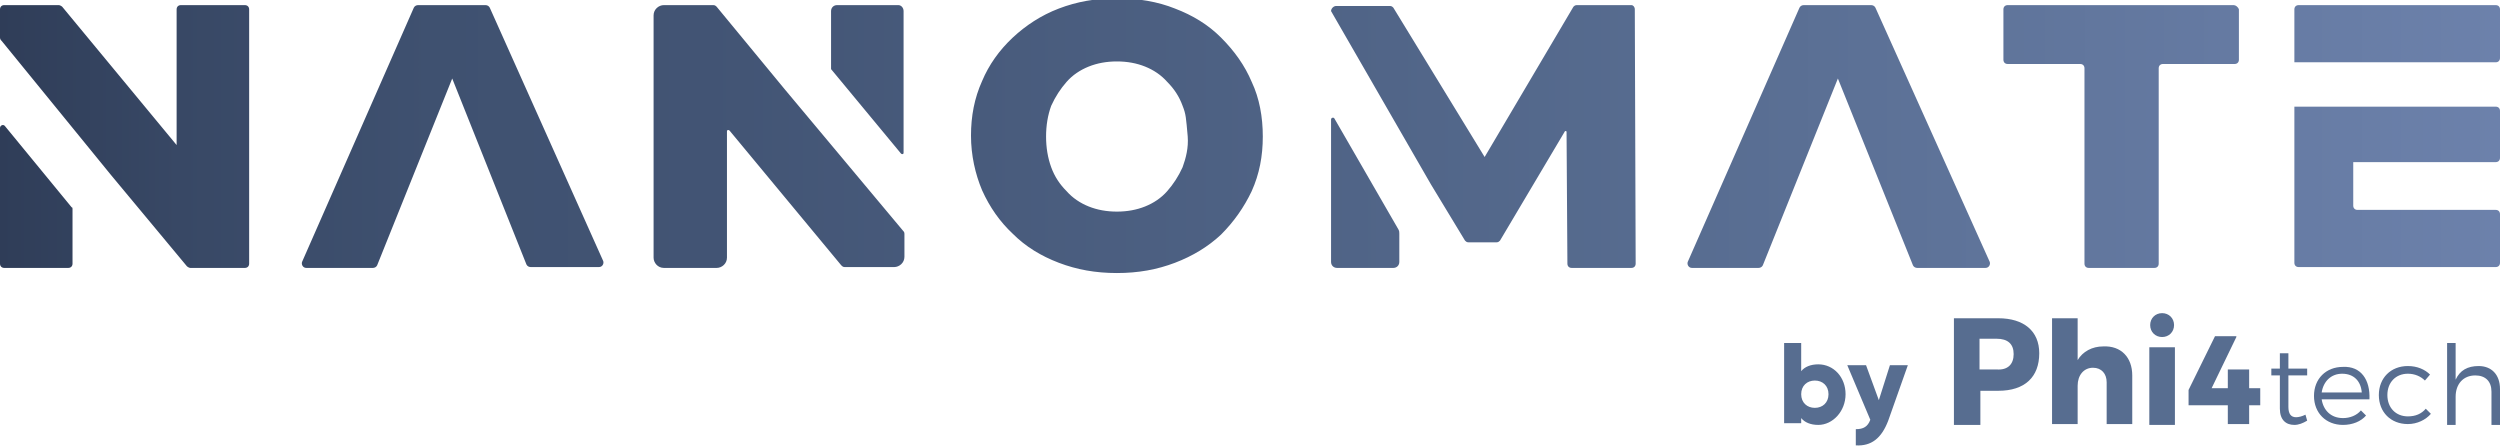 <?xml version="1.0" encoding="utf-8"?>
<!-- Generator: Adobe Illustrator 26.5.0, SVG Export Plug-In . SVG Version: 6.00 Build 0)  -->
<svg version="1.1" id="Capa_1" xmlns="http://www.w3.org/2000/svg" xmlns:xlink="http://www.w3.org/1999/xlink" x="0px" y="0px"
	 viewBox="0 0 293 52.5" style="enable-background:new 0 0 293 52.5;" xml:space="preserve">
<style type="text/css">
	.st0{fill:url(#SVGID_1_);}
	.st1{fill:#576D90;}
</style>
<g>
	<g>
		<linearGradient id="SVGID_1_" gradientUnits="userSpaceOnUse" x1="0" y1="15.985" x2="293" y2="15.985">
			<stop  offset="0" style="stop-color:#2F3D58"/>
			<stop  offset="7.166765e-02" style="stop-color:#384865"/>
			<stop  offset="0.173" style="stop-color:#3F5170"/>
			<stop  offset="0.281" style="stop-color:#425474"/>
			<stop  offset="0.668" style="stop-color:#576C90"/>
			<stop  offset="1" style="stop-color:#6C81AB"/>
		</linearGradient>
		<path class="st0" d="M29.2,1.1v29.8c0,0.3-0.2,0.5-0.5,0.5h-6.4c-0.1,0-0.3-0.1-0.4-0.2l-8.9-10.7L0.2,4.8C0.1,4.7,0,4.6,0,4.4
			V1.1c0-0.3,0.2-0.5,0.5-0.5h6.4c0.1,0,0.3,0.1,0.4,0.2L20.7,17V1.1c0-0.3,0.2-0.5,0.5-0.5h7.5C29,0.6,29.2,0.8,29.2,1.1z M92,10.5
			C92,10.5,92,10.5,92,10.5C92,10.5,92,10.5,92,10.5l-8-9.7c-0.1-0.1-0.2-0.2-0.4-0.2h-5.8c-0.6,0-1.2,0.5-1.2,1.2v28.4
			c0,0.6,0.5,1.2,1.2,1.2H84c0.6,0,1.2-0.5,1.2-1.2V15.4c0-0.2,0.2-0.2,0.3-0.1l13.1,15.8c0.1,0.1,0.2,0.2,0.4,0.2h5.8
			c0.6,0,1.2-0.5,1.2-1.2v-2.7c0-0.2-0.1-0.3-0.2-0.4L92,10.5z M278,7.3h14.5c0.3,0,0.5-0.2,0.5-0.5V1.1c0-0.3-0.2-0.5-0.5-0.5
			h-23.1c-0.3,0-0.5,0.2-0.5,0.5v6.2h9C277.9,7.3,277.9,7.3,278,7.3z M105.3,0.6h-7.2c-0.4,0-0.7,0.3-0.7,0.7v6.7c0,0,0,0.1,0,0.1
			l8.2,9.9c0.1,0.1,0.3,0.1,0.3-0.1V1.3C105.9,0.9,105.6,0.6,105.3,0.6z M0.6,14.8C0.4,14.5,0,14.7,0,15v15.9c0,0.3,0.2,0.5,0.5,0.5
			H8c0.3,0,0.5-0.2,0.5-0.5v-6.4c0-0.1,0-0.2-0.1-0.2L0.6,14.8z M57.4,0.9c-0.1-0.2-0.3-0.3-0.5-0.3H49c-0.2,0-0.4,0.1-0.5,0.3
			L35.4,30.7c-0.1,0.3,0.1,0.7,0.5,0.7h7.8c0.2,0,0.4-0.1,0.5-0.3l8.8-21.9L61.7,31c0.1,0.2,0.3,0.3,0.5,0.3h8
			c0.4,0,0.6-0.4,0.5-0.7L57.4,0.9z M261.8,0.6h-26.5c-0.3,0-0.5,0.2-0.5,0.5V7c0,0.3,0.2,0.5,0.5,0.5h8.5c0.3,0,0.5,0.2,0.5,0.5
			v22.9c0,0.3,0.2,0.5,0.5,0.5h7.7c0.3,0,0.5-0.2,0.5-0.5V8c0-0.3,0.2-0.5,0.5-0.5h8.4c0.3,0,0.5-0.2,0.5-0.5V1.1
			C262.3,0.8,262,0.6,261.8,0.6z M219.8,0.9c-0.1-0.2-0.3-0.3-0.5-0.3h-7.9c-0.2,0-0.4,0.1-0.5,0.3l-13.1,29.8
			c-0.1,0.3,0.1,0.7,0.5,0.7h7.8c0.2,0,0.4-0.1,0.5-0.3l8.8-21.9l8.8,21.9c0.1,0.2,0.3,0.3,0.5,0.3h8c0.4,0,0.6-0.4,0.5-0.7
			L219.8,0.9z M292.5,19c0.3,0,0.5-0.2,0.5-0.5V13c0-0.3-0.2-0.5-0.5-0.5h-12.9h-2.2h-8.5v18.3c0,0.3,0.2,0.5,0.5,0.5h23.1
			c0.3,0,0.5-0.2,0.5-0.5v-5.7c0-0.3-0.2-0.5-0.5-0.5h-16.2c-0.3,0-0.5-0.2-0.5-0.5V19H292.5z M156.4,13.9c-0.1-0.2-0.4-0.1-0.4,0.1
			v16.7c0,0.4,0.3,0.7,0.7,0.7h6.6c0.4,0,0.7-0.3,0.7-0.7v-3.3c0-0.2,0-0.3-0.1-0.5L156.4,13.9z M191.2,0.6h-6.4
			c-0.2,0-0.3,0.1-0.4,0.2L174,18.4L163.3,0.9c-0.1-0.1-0.2-0.2-0.4-0.2h-6.3c-0.3,0-0.6,0.3-0.6,0.6c0,0,0,0,0,0l11.7,20.3l4,6.6
			c0.1,0.1,0.2,0.2,0.4,0.2h3.3c0.2,0,0.3-0.1,0.4-0.2l7.6-12.8c0-0.1,0.2,0,0.2,0l0.1,15.5c0,0.3,0.2,0.5,0.5,0.5h7
			c0.3,0,0.5-0.2,0.5-0.5l-0.1-29.8C191.6,0.8,191.4,0.6,191.2,0.6z M146.7,9.6c0.9,1.9,1.3,4.1,1.3,6.4s-0.4,4.4-1.3,6.4
			c-0.9,1.9-2.1,3.6-3.6,5.1c-1.5,1.4-3.3,2.5-5.4,3.3c-2.1,0.8-4.3,1.2-6.8,1.2c-2.5,0-4.7-0.4-6.8-1.2c-2.1-0.8-3.9-1.9-5.4-3.4
			c-1.5-1.4-2.7-3.1-3.6-5.1c-0.8-1.9-1.3-4.1-1.3-6.4s0.4-4.4,1.3-6.4c0.8-1.9,2-3.6,3.6-5.1c1.5-1.4,3.3-2.6,5.4-3.4
			c2.1-0.8,4.3-1.2,6.8-1.2c2.5,0,4.8,0.4,6.8,1.2c2.1,0.8,3.9,1.9,5.4,3.4C144.7,6,145.9,7.7,146.7,9.6z M139.2,16
			c-0.2-2.2-0.2-2.6-0.6-3.6c-0.4-1.1-1-2-1.8-2.8c-0.7-0.8-1.6-1.4-2.6-1.8c-1-0.4-2.1-0.6-3.3-0.6c-1.2,0-2.3,0.2-3.3,0.6
			c-1,0.4-1.9,1-2.6,1.8c-0.7,0.8-1.3,1.7-1.8,2.8c-0.4,1.1-0.6,2.3-0.6,3.6c0,1.3,0.2,2.5,0.6,3.6c0.4,1.1,1,2,1.8,2.8
			c0.7,0.8,1.6,1.4,2.6,1.8c1,0.4,2.1,0.6,3.3,0.6c1.2,0,2.3-0.2,3.3-0.6c1-0.4,1.9-1,2.6-1.8c0.7-0.8,1.3-1.7,1.8-2.8
			C139,18.5,139.3,17.3,139.2,16z"/>
	</g>
	<g>
		<g>
			<path class="st1" d="M239,41.4c0,2.8-1.7,4.4-4.8,4.4h-2.1l0,4H229l0-12.5h5.2C237.2,37.3,239,38.8,239,41.4z M236,41.5
				c0-1.2-0.7-1.8-2-1.8h-2v3.6h2C235.3,43.4,236,42.7,236,41.5z"/>
			<path class="st1" d="M249.9,44v5.7h-3v-4.9c0-1-0.6-1.7-1.6-1.7c-1.1,0-1.8,0.9-1.8,2.1v4.5h-3V37.3h3v4.9c0.6-1,1.7-1.6,3-1.6
				C248.6,40.5,249.9,41.9,249.9,44z"/>
			<rect x="251.9" y="40.7" class="st1" width="3" height="9.1"/>
			<path class="st1" d="M254.8,38.1c0,0.8-0.6,1.4-1.4,1.4s-1.4-0.6-1.4-1.4c0-0.8,0.6-1.4,1.4-1.4S254.8,37.3,254.8,38.1z"/>
			<path class="st1" d="M262.1,39.5l-2.9,6h1.9l0-2.2h2.5v2.2h1.3v2h-1.3v2.2h-2.5v-2.2h-4.6v-1.8l3.1-6.3H262.1z"/>
			<path class="st1" d="M270.4,49.3c-0.5,0.3-1,0.5-1.5,0.5c-1,0-1.7-0.6-1.7-1.9V44h-1v-0.8h1v-1.8h1v1.8h2.2V44h-2.2v3.7
				c0,0.8,0.3,1.2,0.9,1.2c0.3,0,0.7-0.1,1.1-0.3L270.4,49.3z"/>
			<path class="st1" d="M277.7,46.8h-5.6c0.2,1.3,1.1,2.2,2.5,2.2c0.8,0,1.6-0.3,2.1-0.9l0.6,0.6c-0.6,0.7-1.6,1.1-2.7,1.1
				c-2,0-3.4-1.4-3.4-3.4s1.4-3.4,3.4-3.4C276.7,42.9,277.8,44.5,277.7,46.8z M276.8,46c-0.1-1.3-0.9-2.2-2.3-2.2
				c-1.3,0-2.2,0.9-2.4,2.2H276.8z"/>
			<path class="st1" d="M282.2,43.8c-1.4,0-2.4,1-2.4,2.5c0,1.5,1,2.5,2.4,2.5c0.9,0,1.6-0.3,2.1-0.9l0.6,0.6
				c-0.6,0.7-1.6,1.2-2.7,1.2c-2,0-3.4-1.4-3.4-3.4c0-2,1.4-3.4,3.4-3.4c1.1,0,2,0.4,2.6,1l-0.6,0.7C283.7,44.1,283,43.8,282.2,43.8
				z"/>
			<path class="st1" d="M293,45.6v4.2h-1v-3.9c0-1.2-0.7-1.9-1.9-1.9c-1.4,0-2.3,1-2.3,2.5v3.3h-1v-9.6h1v4.3
				c0.5-1.1,1.4-1.6,2.7-1.6C292,42.9,293,43.9,293,45.6z"/>
		</g>
		<g>
			<path class="st1" d="M216.3,46.2c0,2-1.5,3.6-3.2,3.6c-0.9,0-1.6-0.3-2-0.8v0.6h-2v-9.4h2v3.3c0.4-0.5,1.1-0.8,2-0.8
				C214.9,42.7,216.3,44.2,216.3,46.2z M214.3,46.2c0-1-0.7-1.6-1.6-1.6s-1.6,0.6-1.6,1.6c0,1,0.7,1.6,1.6,1.6
				S214.3,47.2,214.3,46.2z"/>
			<path class="st1" d="M223.6,42.8l-2.3,6.5c-0.8,2.1-2,3-3.8,2.9v-1.9c0.9,0,1.4-0.3,1.7-1.1l-2.7-6.4h2.2l1.5,4.1l1.3-4.1H223.6z
				"/>
		</g>
	</g>
</g>
</svg>
